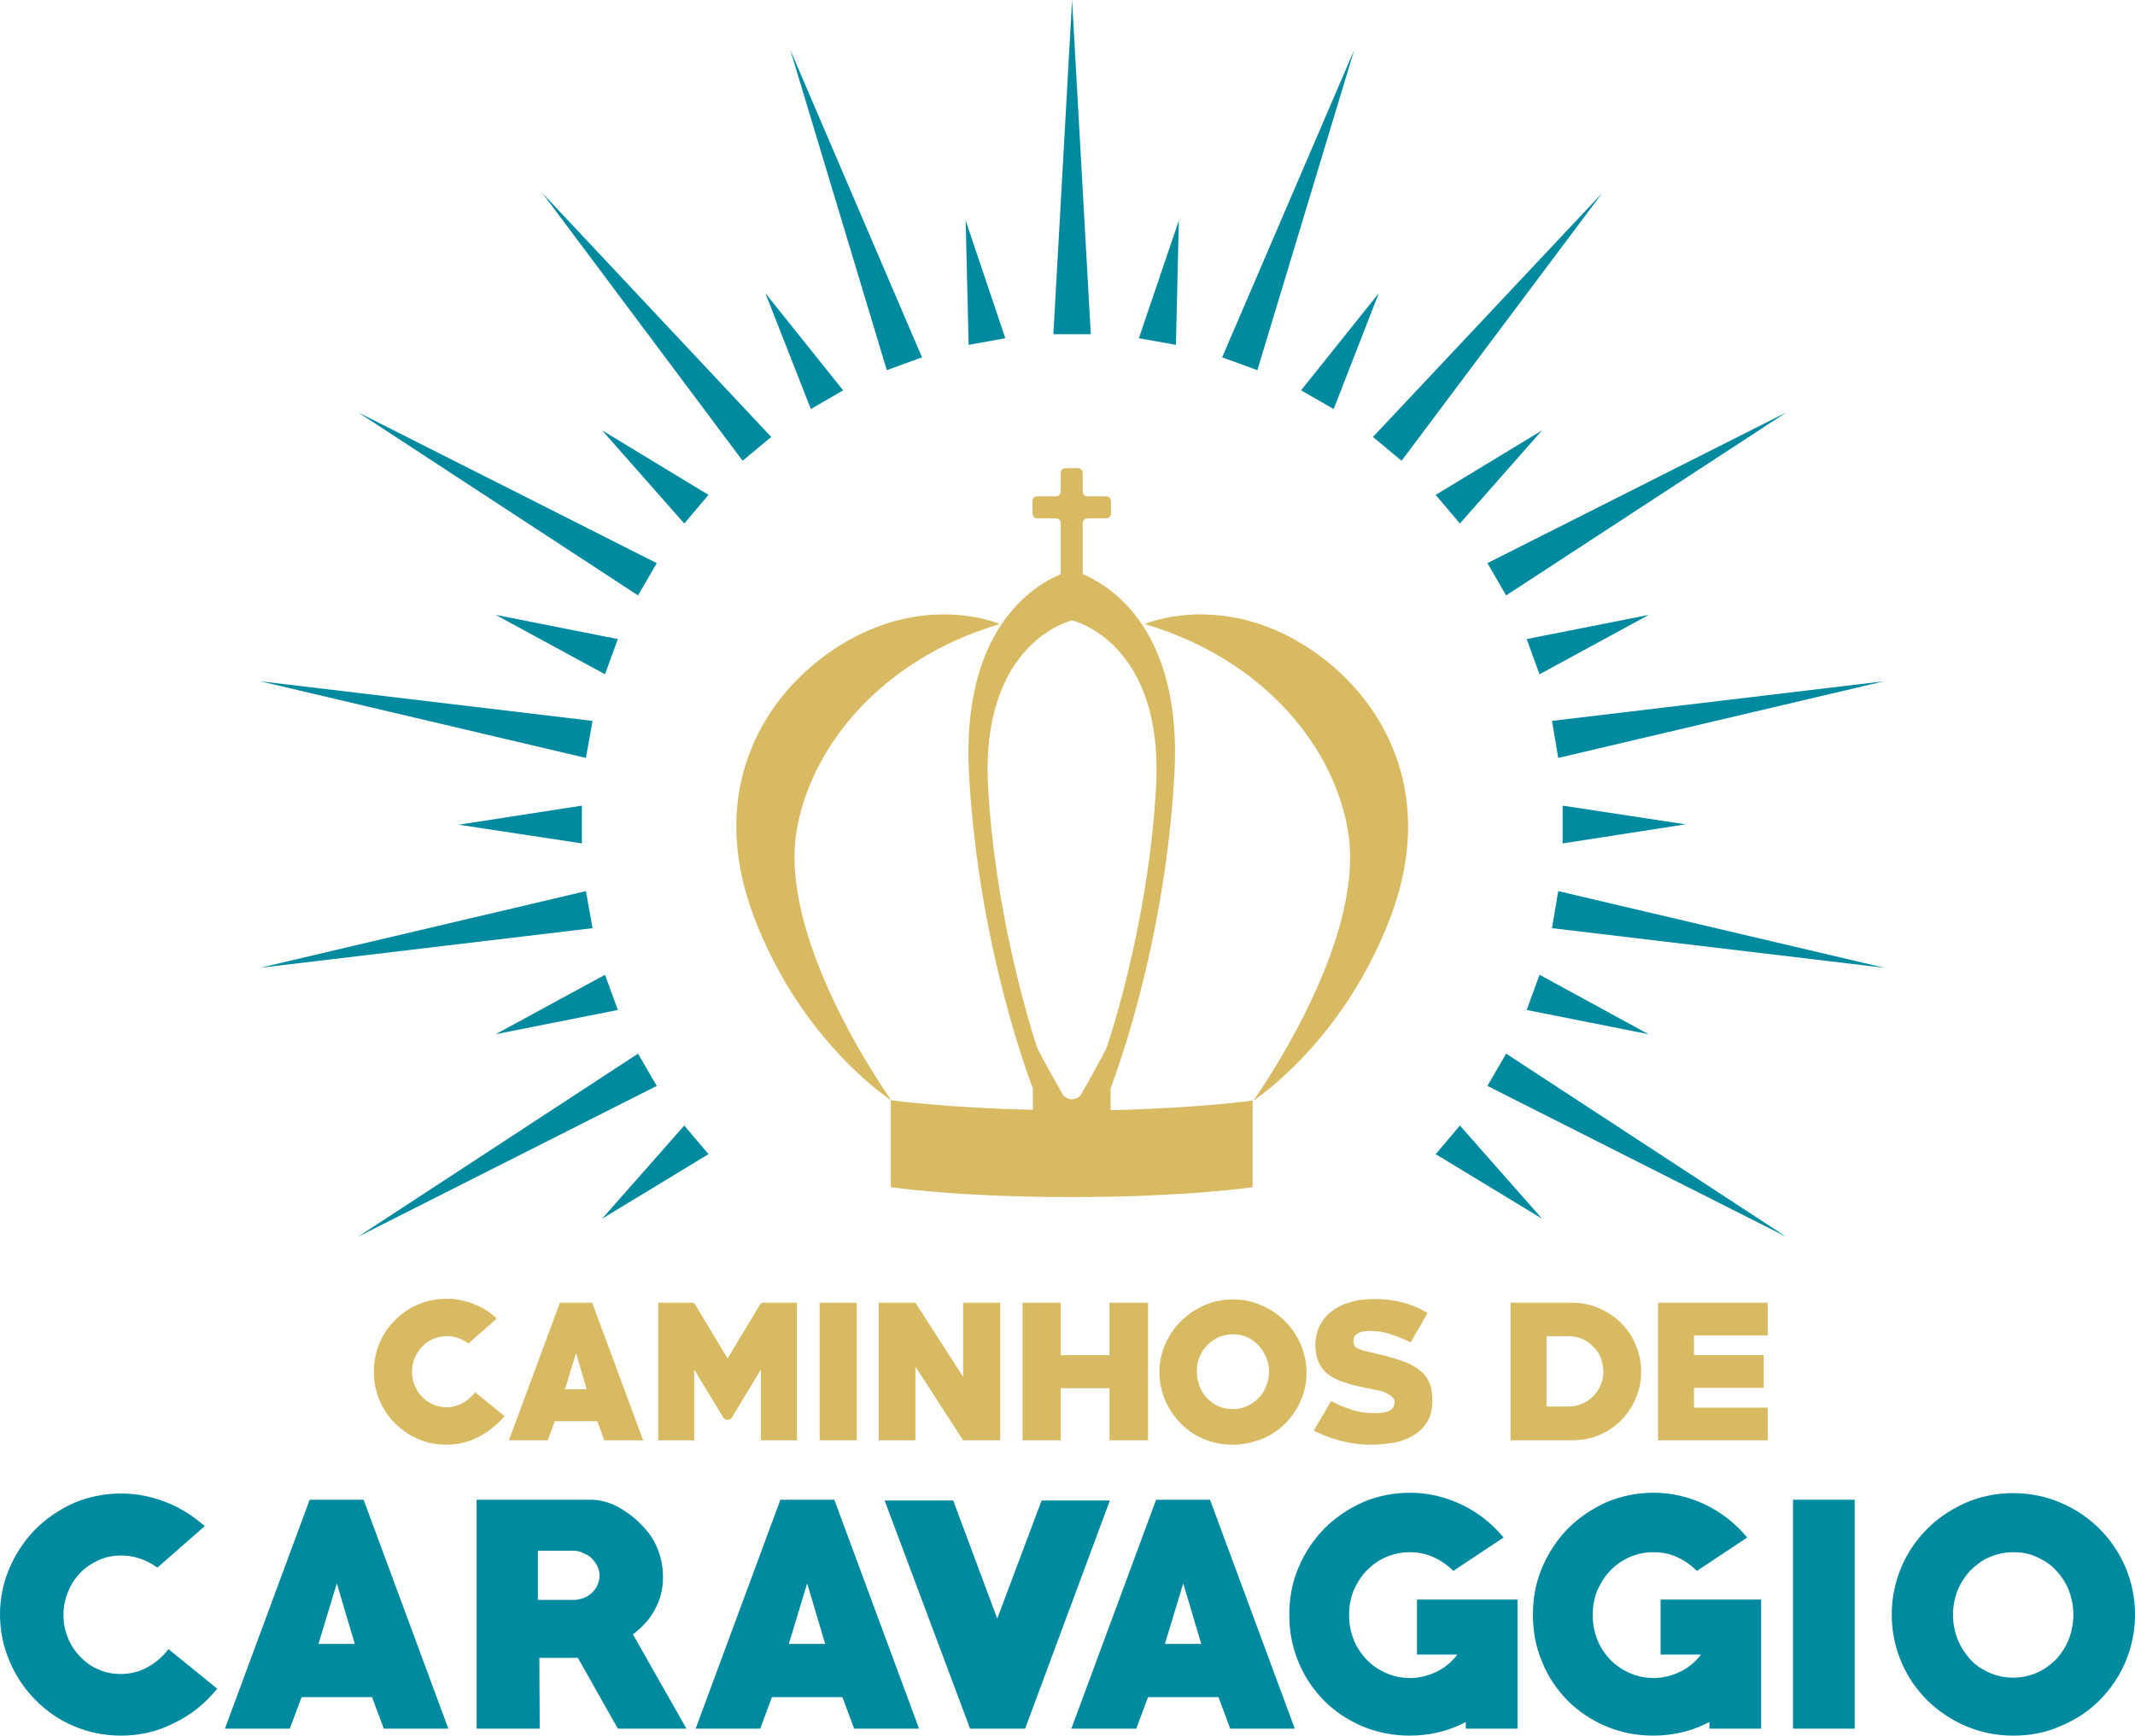 <?xml version="1.0" encoding="utf-8"?>
<!-- Generator: Adobe Illustrator 26.4.1, SVG Export Plug-In . SVG Version: 6.00 Build 0)  -->
<svg version="1.1" id="Camada_1" xmlns="http://www.w3.org/2000/svg" xmlns:xlink="http://www.w3.org/1999/xlink" x="0px" y="0px"
	 viewBox="0 0 581.9 473.1" style="enable-background:new 0 0 581.9 473.1;" xml:space="preserve">
<style type="text/css">
	.st0{fill:#D7BA62;}
	.st1{fill:#008A9F;}
</style>
<path class="st0" d="M269.3,214.4c-2.1-39.6,22.9-45.3,22.9-45.3s25,5.7,22.9,45.3c-1.8,32.9-10.4,61.8-13.3,70.7
	c-0.6,1.8-7.3,13.5-7.3,13.5c-1.4,1.4-3.3,1.4-4.7,0c0,0-6.7-11.7-7.3-13.5C279.7,276.3,271.1,247.3,269.3,214.4 M302.7,296.6
	c0,0,14.8-37.4,17.4-85.8c2.1-39.1-17.4-51.1-25-54.3v-13.9c0-0.7,0.6-1.3,1.3-1.3h5.1c0.7,0,1.3-0.6,1.3-1.3v-3.4
	c0-0.7-0.6-1.3-1.3-1.3h-5.1c-0.7,0-1.3-0.6-1.3-1.3v-5.1c0-0.7-0.6-1.3-1.3-1.3h-3.4c-0.7,0-1.3,0.6-1.3,1.3v5.1
	c0,0.7-0.6,1.3-1.3,1.3h-5.1c-0.7,0-1.3,0.6-1.3,1.3v3.4c0,0.7,0.6,1.3,1.3,1.3h5.1c0.7,0,1.3,0.6,1.3,1.3v13.9
	c-7.6,3.2-27.1,15.2-25,54.3c2.6,48.4,17.4,85.8,17.4,85.8v5.9c-23.6-0.5-38.7-2.6-38.7-2.6v23.7c0,0,17.9,2.7,49.3,2.7
	s49.3-2.7,49.3-2.7V300c0,0-15.2,2.1-38.7,2.6V296.6z"/>
<path class="st0" d="M217,227.2c3.5-23,22.7-47.4,55.5-57.1c0,0-17.8-7.8-39.5,3.5c-21.7,11.3-41.6,38.4-27.7,75.8
	C218.2,284.1,243,300,243,300S212.5,257.7,217,227.2"/>
<path class="st0" d="M351.5,173.6c-21.7-11.3-39.5-3.5-39.5-3.5c32.8,9.7,52,34,55.5,57.1c4.6,30.4-25.9,72.8-25.9,72.8
	s24.7-15.9,37.6-50.6C393,212,373.2,185,351.5,173.6"/>
<polygon class="st1" points="287.1,91.1 292.2,0 297.3,91.1 "/>
<polygon class="st1" points="264,94 263.2,60.1 274,92.2 "/>
<polygon class="st1" points="241.7,100.9 215.4,13.6 251.3,97.4 "/>
<polygon class="st1" points="221,111.5 208.6,79.9 229.8,106.4 "/>
<polygon class="st1" points="202.4,125.6 147.8,52.6 210.2,119.1 "/>
<polygon class="st1" points="186.5,142.7 164.1,117.3 193.1,134.9 "/>
<polygon class="st1" points="173.9,162.3 97.6,112.4 179,153.5 "/>
<polygon class="st1" points="164.9,183.8 135.1,167.6 168.4,174.2 "/>
<polygon class="st1" points="159.7,206.6 70.9,185.7 161.5,196.5 "/>
<polygon class="st1" points="158.6,229.9 125,224.8 158.6,219.6 "/>
<polygon class="st1" points="161.5,253 70.9,263.8 159.7,242.9 "/>
<polygon class="st1" points="168.4,275.3 135.1,281.9 164.9,265.7 "/>
<polygon class="st1" points="179,296 97.6,337.1 173.9,287.2 "/>
<polygon class="st1" points="193.1,314.6 164.1,332.2 186.5,306.8 "/>
<polygon class="st1" points="397.9,306.8 420.3,332.2 391.3,314.6 "/>
<polygon class="st1" points="410.5,287.2 486.8,337.1 405.4,296 "/>
<polygon class="st1" points="419.6,265.7 449.3,281.9 416.1,275.3 "/>
<polygon class="st1" points="424.7,242.9 513.6,263.8 423,253 "/>
<polygon class="st1" points="425.9,219.6 459.4,224.7 425.9,229.9 "/>
<polygon class="st1" points="423,196.5 513.5,185.7 424.7,206.6 "/>
<polygon class="st1" points="416.1,174.2 449.4,167.6 419.6,183.8 "/>
<polygon class="st1" points="405.4,153.5 486.9,112.4 410.5,162.3 "/>
<polygon class="st1" points="391.3,134.9 420.3,117.3 397.9,142.7 "/>
<polygon class="st1" points="374.2,119.1 436.7,52.6 382,125.6 "/>
<polygon class="st1" points="354.6,106.4 375.8,79.9 363.5,111.5 "/>
<polygon class="st1" points="333.1,97.4 369.1,13.6 342.7,100.9 "/>
<polygon class="st1" points="310.4,92.2 321.3,60.1 320.5,94 "/>
<path class="st0" d="M121.7,393.8c-2.8,0-5.4-0.5-7.8-1.6c-2.4-1-4.5-2.5-6.3-4.3c-1.8-1.8-3.2-3.9-4.2-6.3c-1-2.4-1.5-5-1.5-7.7
	c0-2.7,0.5-5.3,1.5-7.7c1-2.4,2.4-4.5,4.2-6.3c1.8-1.8,3.9-3.3,6.3-4.3c2.4-1,5-1.6,7.8-1.6c2.5,0,4.9,0.5,7.3,1.4
	c2.3,0.9,4.5,2.2,6.4,4l-7.7,6.8c-1.9-1.3-3.8-2-5.9-2c-1.4,0-2.6,0.3-3.8,0.8c-1.2,0.5-2.2,1.2-3,2.1c-0.8,0.9-1.5,1.9-2,3.1
	c-0.5,1.2-0.7,2.4-0.7,3.7c0,1.3,0.2,2.6,0.7,3.7c0.5,1.2,1.1,2.2,2,3.1c0.8,0.9,1.8,1.6,3,2.1c1.1,0.5,2.4,0.8,3.7,0.8
	c1.5,0,3-0.4,4.3-1.1c1.3-0.7,2.5-1.7,3.5-3l8,6.5c-2,2.4-4.4,4.3-7.1,5.7C127.7,393.1,124.7,393.8,121.7,393.8"/>
<path class="st0" d="M157,368.8l-3,9.9h5.9L157,368.8z M164.7,392.6l-1.9-5.2h-11.6l-1.9,5.2h-10.6l13.9-37.5h8.8l13.9,37.5H164.7z"
	/>
<path class="st0" d="M207.4,392.6v-19.3l-8,13.2c-0.1,0.2-0.3,0.3-0.5,0.4c-0.2,0.1-0.4,0.1-0.6,0.1c-0.2,0-0.4,0-0.6-0.1
	c-0.2-0.1-0.4-0.2-0.5-0.4l-8-13.2v19.3h-9.8v-37.5h9.2c0.3,0,0.6,0.1,0.8,0.4l8.9,14.8l8.9-14.8c0.2-0.3,0.5-0.4,0.8-0.4h9.2v37.5
	H207.4z"/>
<rect x="223.4" y="355.1" class="st0" width="10.1" height="37.5"/>
<polygon class="st0" points="262.5,392.6 249.5,372.5 249.5,392.6 239.5,392.6 239.5,355.1 249.5,355.1 262.5,375.3 262.5,355.1 
	272.6,355.1 272.6,392.6 "/>
<polygon class="st0" points="302.4,392.6 302.4,378.4 289.1,378.4 289.1,392.6 278.7,392.6 278.7,355.1 289.1,355.1 289.1,369.4 
	302.4,369.4 302.4,355.1 312.9,355.1 312.9,392.6 "/>
<path class="st0" d="M336,363.7c-1.4,0-2.7,0.3-3.9,0.8c-1.2,0.6-2.2,1.3-3.1,2.2c-0.9,0.9-1.6,2-2.1,3.3c-0.5,1.2-0.7,2.6-0.7,3.9
	c0,1.4,0.3,2.7,0.7,3.9c0.5,1.3,1.2,2.4,2.1,3.3c0.9,0.9,1.9,1.7,3.1,2.2c1.2,0.6,2.5,0.8,3.9,0.8c1.4,0,2.7-0.3,3.9-0.8
	c1.2-0.6,2.2-1.3,3.1-2.2c0.9-0.9,1.6-2,2.1-3.3c0.5-1.3,0.8-2.6,0.8-3.9c0-1.4-0.3-2.7-0.8-3.9c-0.5-1.2-1.2-2.3-2.1-3.3
	c-0.9-0.9-1.9-1.7-3.1-2.2C338.7,363.9,337.4,363.7,336,363.7 M336,393.8c-2.8,0-5.4-0.5-7.8-1.5c-2.4-1-4.5-2.4-6.3-4.2
	c-1.8-1.8-3.2-3.9-4.3-6.3c-1-2.4-1.6-5-1.6-7.7s0.5-5.3,1.6-7.7c1-2.4,2.5-4.5,4.3-6.3c1.8-1.8,3.9-3.2,6.3-4.3
	c2.4-1,5-1.6,7.8-1.6c2.7,0,5.3,0.5,7.8,1.6c2.4,1,4.6,2.5,6.4,4.3c1.8,1.8,3.2,3.9,4.3,6.3c1,2.4,1.6,5,1.6,7.7s-0.5,5.3-1.6,7.7
	c-1,2.4-2.5,4.5-4.3,6.3c-1.8,1.8-3.9,3.2-6.4,4.2C341.3,393.2,338.7,393.8,336,393.8"/>
<path class="st0" d="M373.6,393.8c-2.5,0-5-0.3-7.5-0.9c-2.5-0.6-4.8-1.4-7.1-2.5c-0.1,0-0.2-0.1-0.5-0.2c-0.3-0.2-0.4-0.3-0.4-0.3
	c0,0,0.1-0.2,0.2-0.4c0.1-0.2,0.3-0.5,0.5-0.8c0.2-0.3,0.4-0.7,0.7-1.2c0.3-0.4,0.5-0.9,0.8-1.3c0.5-0.9,1.1-1.8,1.5-2.6
	c0.5-0.8,0.8-1.4,1-1.7c0.4,0.2,0.8,0.4,1.2,0.6c1.7,0.9,3.5,1.5,5.2,2c1.8,0.5,3.6,0.7,5.6,0.7c0.5,0,1.1,0,1.8-0.1
	c0.6-0.1,1.2-0.2,1.7-0.4c0.5-0.2,0.9-0.5,1.3-0.9c0.3-0.4,0.5-1,0.5-1.7c0-0.4-0.1-0.7-0.3-0.9c-0.2-0.3-0.4-0.5-0.7-0.7
	c-0.3-0.2-0.6-0.4-0.9-0.6c-0.3-0.2-0.6-0.3-0.9-0.4c-0.7-0.3-1.4-0.5-2.1-0.6c-0.7-0.1-1.4-0.3-2.1-0.4c-0.9-0.2-1.9-0.4-2.8-0.6
	s-1.8-0.4-2.6-0.7c-0.9-0.3-1.7-0.5-2.5-0.8c-0.8-0.3-1.5-0.7-2.2-1.1c-1.4-0.8-2.5-2-3.3-3.4c-0.8-1.4-1.2-3.3-1.2-5.6
	c0-0.8,0.1-1.6,0.3-2.4c0.2-0.8,0.4-1.6,0.8-2.3c0.7-1.5,1.6-2.7,2.8-3.7c1.1-1,2.4-1.7,3.7-2.3c1.4-0.5,2.8-0.9,4.3-1.2
	c1.5-0.2,3-0.3,4.5-0.3c2.5,0,4.9,0.3,7.3,0.9c2.4,0.6,4.7,1.6,6.9,2.9c-0.8,1.4-1.6,2.7-2.3,4c-0.8,1.3-1.5,2.6-2.3,4
	c-1.9-0.9-3.7-1.6-5.4-2.2c-1.8-0.6-3.6-0.9-5.7-0.9c-0.5,0-1,0-1.5,0.1c-0.5,0-1,0.2-1.5,0.4c-0.5,0.2-0.8,0.5-1.1,0.8
	c-0.3,0.4-0.4,0.9-0.4,1.5c0,0.5,0.1,0.8,0.3,1.2c0.2,0.4,0.6,0.7,1.2,0.9c0.6,0.3,1.3,0.5,2.2,0.7c0.9,0.2,1.8,0.4,2.9,0.7
	c1,0.2,2.1,0.5,3.2,0.8c1.1,0.3,2.2,0.6,3.3,1c1.1,0.4,2.2,0.8,3.1,1.4c1,0.5,1.9,1.2,2.6,1.9c0.8,0.7,1.4,1.6,1.8,2.6
	c0.4,0.7,0.6,1.5,0.7,2.4c0.1,0.9,0.2,1.7,0.2,2.5c0,2.4-0.5,4.5-1.5,6c-1,1.6-2.3,2.8-3.9,3.7c-1.6,0.9-3.4,1.6-5.5,1.9
	C377.7,393.6,375.7,393.8,373.6,393.8"/>
<path class="st0" d="M427.3,364.2h-5.8v19.2h5.8c1.4,0,2.6-0.2,3.8-0.7c1.2-0.5,2.2-1.2,3.1-2.1c0.9-0.9,1.6-1.9,2.1-3.1
	c0.5-1.2,0.7-2.4,0.7-3.7c0-1.3-0.3-2.6-0.7-3.7c-0.5-1.2-1.2-2.2-2.1-3.1c-0.9-0.9-1.9-1.6-3.1-2.1
	C430,364.5,428.7,364.2,427.3,364.2 M428.5,392.6h-16.8v-37.5h16.8c2.6,0,5.1,0.5,7.3,1.5c2.3,1,4.3,2.3,6,4c1.7,1.7,3.1,3.7,4,6
	c1,2.3,1.5,4.7,1.5,7.3c0,2.6-0.5,5-1.5,7.3c-1,2.3-2.3,4.3-4,6c-1.7,1.7-3.7,3-6,4C433.6,392.1,431.1,392.6,428.5,392.6"/>
<polygon class="st0" points="451.9,392.6 451.9,355.1 481.8,355.1 481.8,364 461.7,364 461.7,369.4 480.7,369.4 480.7,378.3 
	461.7,378.3 461.7,383.7 481.8,383.7 481.8,392.6 "/>
<path class="st1" d="M33,473.1c-4.6,0-8.9-0.9-12.9-2.6c-4-1.7-7.5-4.1-10.5-7.2c-3-3-5.3-6.5-7-10.5c-1.7-4-2.6-8.2-2.6-12.7
	c0-4.5,0.9-8.8,2.6-12.7c1.7-4,4.1-7.5,7-10.5c3-3,6.5-5.4,10.5-7.2c4-1.7,8.3-2.6,12.9-2.6c4.2,0,8.2,0.8,12.1,2.3
	c3.9,1.5,7.4,3.7,10.7,6.6l-12.9,11.3c-3.1-2.2-6.4-3.3-9.8-3.3c-2.3,0-4.3,0.4-6.3,1.3c-1.9,0.9-3.6,2-5,3.5
	c-1.4,1.5-2.5,3.2-3.3,5.2c-0.8,2-1.2,4-1.2,6.2c0,2.2,0.4,4.3,1.2,6.2c0.8,2,1.9,3.7,3.3,5.1c1.4,1.5,3,2.7,4.9,3.5
	c1.9,0.9,4,1.3,6.2,1.3c2.6,0,5-0.6,7.2-1.8c2.2-1.2,4.2-2.8,5.8-5l13.3,10.8c-3.3,4.1-7.2,7.2-11.8,9.4
	C42.9,472,38.1,473.1,33,473.1"/>
<path class="st1" d="M91.8,431.6l-5,16.5h9.9L91.8,431.6z M104.6,471.2l-3.2-8.6H82.2l-3.2,8.6H61.3l23.1-62.4h14.7l23.1,62.4H104.6
	z"/>
<path class="st1" d="M156.3,422.7h-9.7v13.4h9.7c1,0,1.9-0.2,2.7-0.5c0.9-0.3,1.6-0.8,2.3-1.4c0.6-0.6,1.2-1.3,1.5-2.1
	c0.4-0.8,0.6-1.7,0.6-2.6c0-1-0.2-1.8-0.6-2.6c-0.4-0.8-0.9-1.5-1.5-2.1c-0.6-0.6-1.4-1.1-2.3-1.4
	C158.2,422.9,157.3,422.7,156.3,422.7 M168.4,471.2l-10.9-19.3h-10.5l0.1,19.3h-17.2v-62.4h31.3c1.5,0,3,0.3,4.6,0.8
	c1.6,0.6,3.1,1.3,4.5,2.3c1.4,0.9,2.8,2,4,3.2c1.2,1.2,2.3,2.4,3.1,3.6c1.1,1.6,1.9,3.4,2.5,5.4c0.6,2.1,0.8,4,0.8,5.9
	c0,3.1-0.7,6-2.2,8.7c-1.4,2.7-3.5,4.9-6,6.8l14.6,25.7H168.4z"/>
<path class="st1" d="M220,431.6l-5,16.5h9.9L220,431.6z M232.8,471.2l-3.2-8.6h-19.2l-3.2,8.6h-17.6l23.1-62.4h14.7l23.1,62.4H232.8
	z"/>
<polygon class="st1" points="279.4,471.2 264.4,471.2 241.1,409 259.8,409 271.8,441.2 283.9,409 302.5,409 "/>
<path class="st1" d="M322.5,431.6l-5,16.5h9.9L322.5,431.6z M335.3,471.2l-3.2-8.6h-19.2l-3.2,8.6H292l23.1-62.4h14.7l23.1,62.4
	H335.3z"/>
<path class="st1" d="M399.5,471.2v-1.8c-4.8,2.5-9.9,3.7-15.3,3.7c-4.7,0-9-0.9-13-2.6c-4-1.7-7.5-4.1-10.4-7
	c-2.9-3-5.3-6.5-6.9-10.5c-1.7-4-2.5-8.3-2.5-12.9c0-4.5,0.8-8.8,2.5-12.8c1.7-4,4-7.5,7-10.6c3-3,6.5-5.4,10.5-7.2
	c4-1.7,8.3-2.6,12.9-2.6c4.9,0,9.6,1.1,14,3.2c4.4,2.1,8.3,5.1,11.5,9l-13.7,9.1c-1.7-1.7-3.5-2.9-5.5-3.8c-2-0.9-4.1-1.3-6.4-1.3
	c-2.4,0-4.5,0.5-6.6,1.4c-2,0.9-3.8,2.2-5.2,3.7c-1.5,1.6-2.6,3.4-3.5,5.4c-0.8,2.1-1.2,4.2-1.2,6.6s0.4,4.5,1.2,6.6
	c0.8,2.1,2,3.9,3.5,5.5c1.5,1.6,3.3,2.8,5.3,3.7c2,0.9,4.2,1.4,6.6,1.4c2.5,0,4.9-0.6,7.2-1.7c2.3-1.1,4.2-2.7,5.7-4.7h-11v-15h27.4
	v35.2H399.5z"/>
<path class="st1" d="M465.9,471.2v-1.8c-4.8,2.5-9.9,3.7-15.3,3.7c-4.7,0-9-0.9-13-2.6c-4-1.7-7.5-4.1-10.4-7
	c-2.9-3-5.3-6.5-6.9-10.5c-1.7-4-2.5-8.3-2.5-12.9c0-4.5,0.8-8.8,2.5-12.8c1.7-4,4-7.5,7-10.6c3-3,6.5-5.4,10.5-7.2
	c4-1.7,8.3-2.6,12.9-2.6c4.9,0,9.6,1.1,14,3.2c4.4,2.1,8.3,5.1,11.5,9l-13.7,9.1c-1.7-1.7-3.5-2.9-5.5-3.8c-2-0.9-4.1-1.3-6.4-1.3
	c-2.4,0-4.5,0.5-6.6,1.4c-2,0.9-3.8,2.2-5.2,3.7c-1.5,1.6-2.6,3.4-3.5,5.4c-0.8,2.1-1.2,4.2-1.2,6.6s0.4,4.5,1.2,6.6
	c0.8,2.1,2,3.9,3.5,5.5c1.5,1.6,3.3,2.8,5.3,3.7c2,0.9,4.2,1.4,6.6,1.4c2.5,0,4.9-0.6,7.2-1.7c2.3-1.1,4.2-2.7,5.7-4.7h-11v-15h27.4
	v35.2H465.9z"/>
<rect x="488.7" y="408.8" class="st1" width="16.8" height="62.4"/>
<path class="st1" d="M548.7,423.1c-2.4,0-4.5,0.5-6.6,1.4c-2,0.9-3.7,2.2-5.2,3.7c-1.4,1.6-2.6,3.4-3.4,5.4
	c-0.8,2.1-1.2,4.3-1.2,6.6c0,2.2,0.4,4.4,1.2,6.5c0.8,2.1,2,3.9,3.4,5.5c1.4,1.6,3.2,2.8,5.2,3.7c2,0.9,4.2,1.4,6.6,1.4
	c2.4,0,4.5-0.5,6.6-1.4c2-0.9,3.7-2.2,5.2-3.7c1.4-1.6,2.6-3.4,3.4-5.5c0.8-2.1,1.2-4.3,1.2-6.5c0-2.3-0.4-4.5-1.2-6.6
	c-0.8-2.1-2-3.9-3.4-5.4c-1.4-1.6-3.2-2.8-5.2-3.7C553.3,423.5,551.1,423.1,548.7,423.1 M548.7,473.1c-4.6,0-8.9-0.9-12.9-2.6
	c-4-1.7-7.5-4.1-10.5-7c-3-3-5.4-6.5-7.1-10.5c-1.7-4-2.6-8.3-2.6-12.9c0-4.6,0.9-8.8,2.6-12.9c1.7-4,4.1-7.5,7.1-10.5
	c3-3,6.5-5.3,10.5-7.1c4-1.7,8.3-2.6,12.9-2.6c4.6,0,8.9,0.9,12.9,2.6c4,1.7,7.6,4.1,10.6,7.1c3,3,5.4,6.5,7.1,10.5
	c1.7,4,2.6,8.3,2.6,12.9c0,4.6-0.9,8.8-2.6,12.9c-1.7,4-4.1,7.5-7.1,10.5c-3,3-6.5,5.3-10.6,7C557.6,472.3,553.3,473.1,548.7,473.1"
	/>
</svg>
